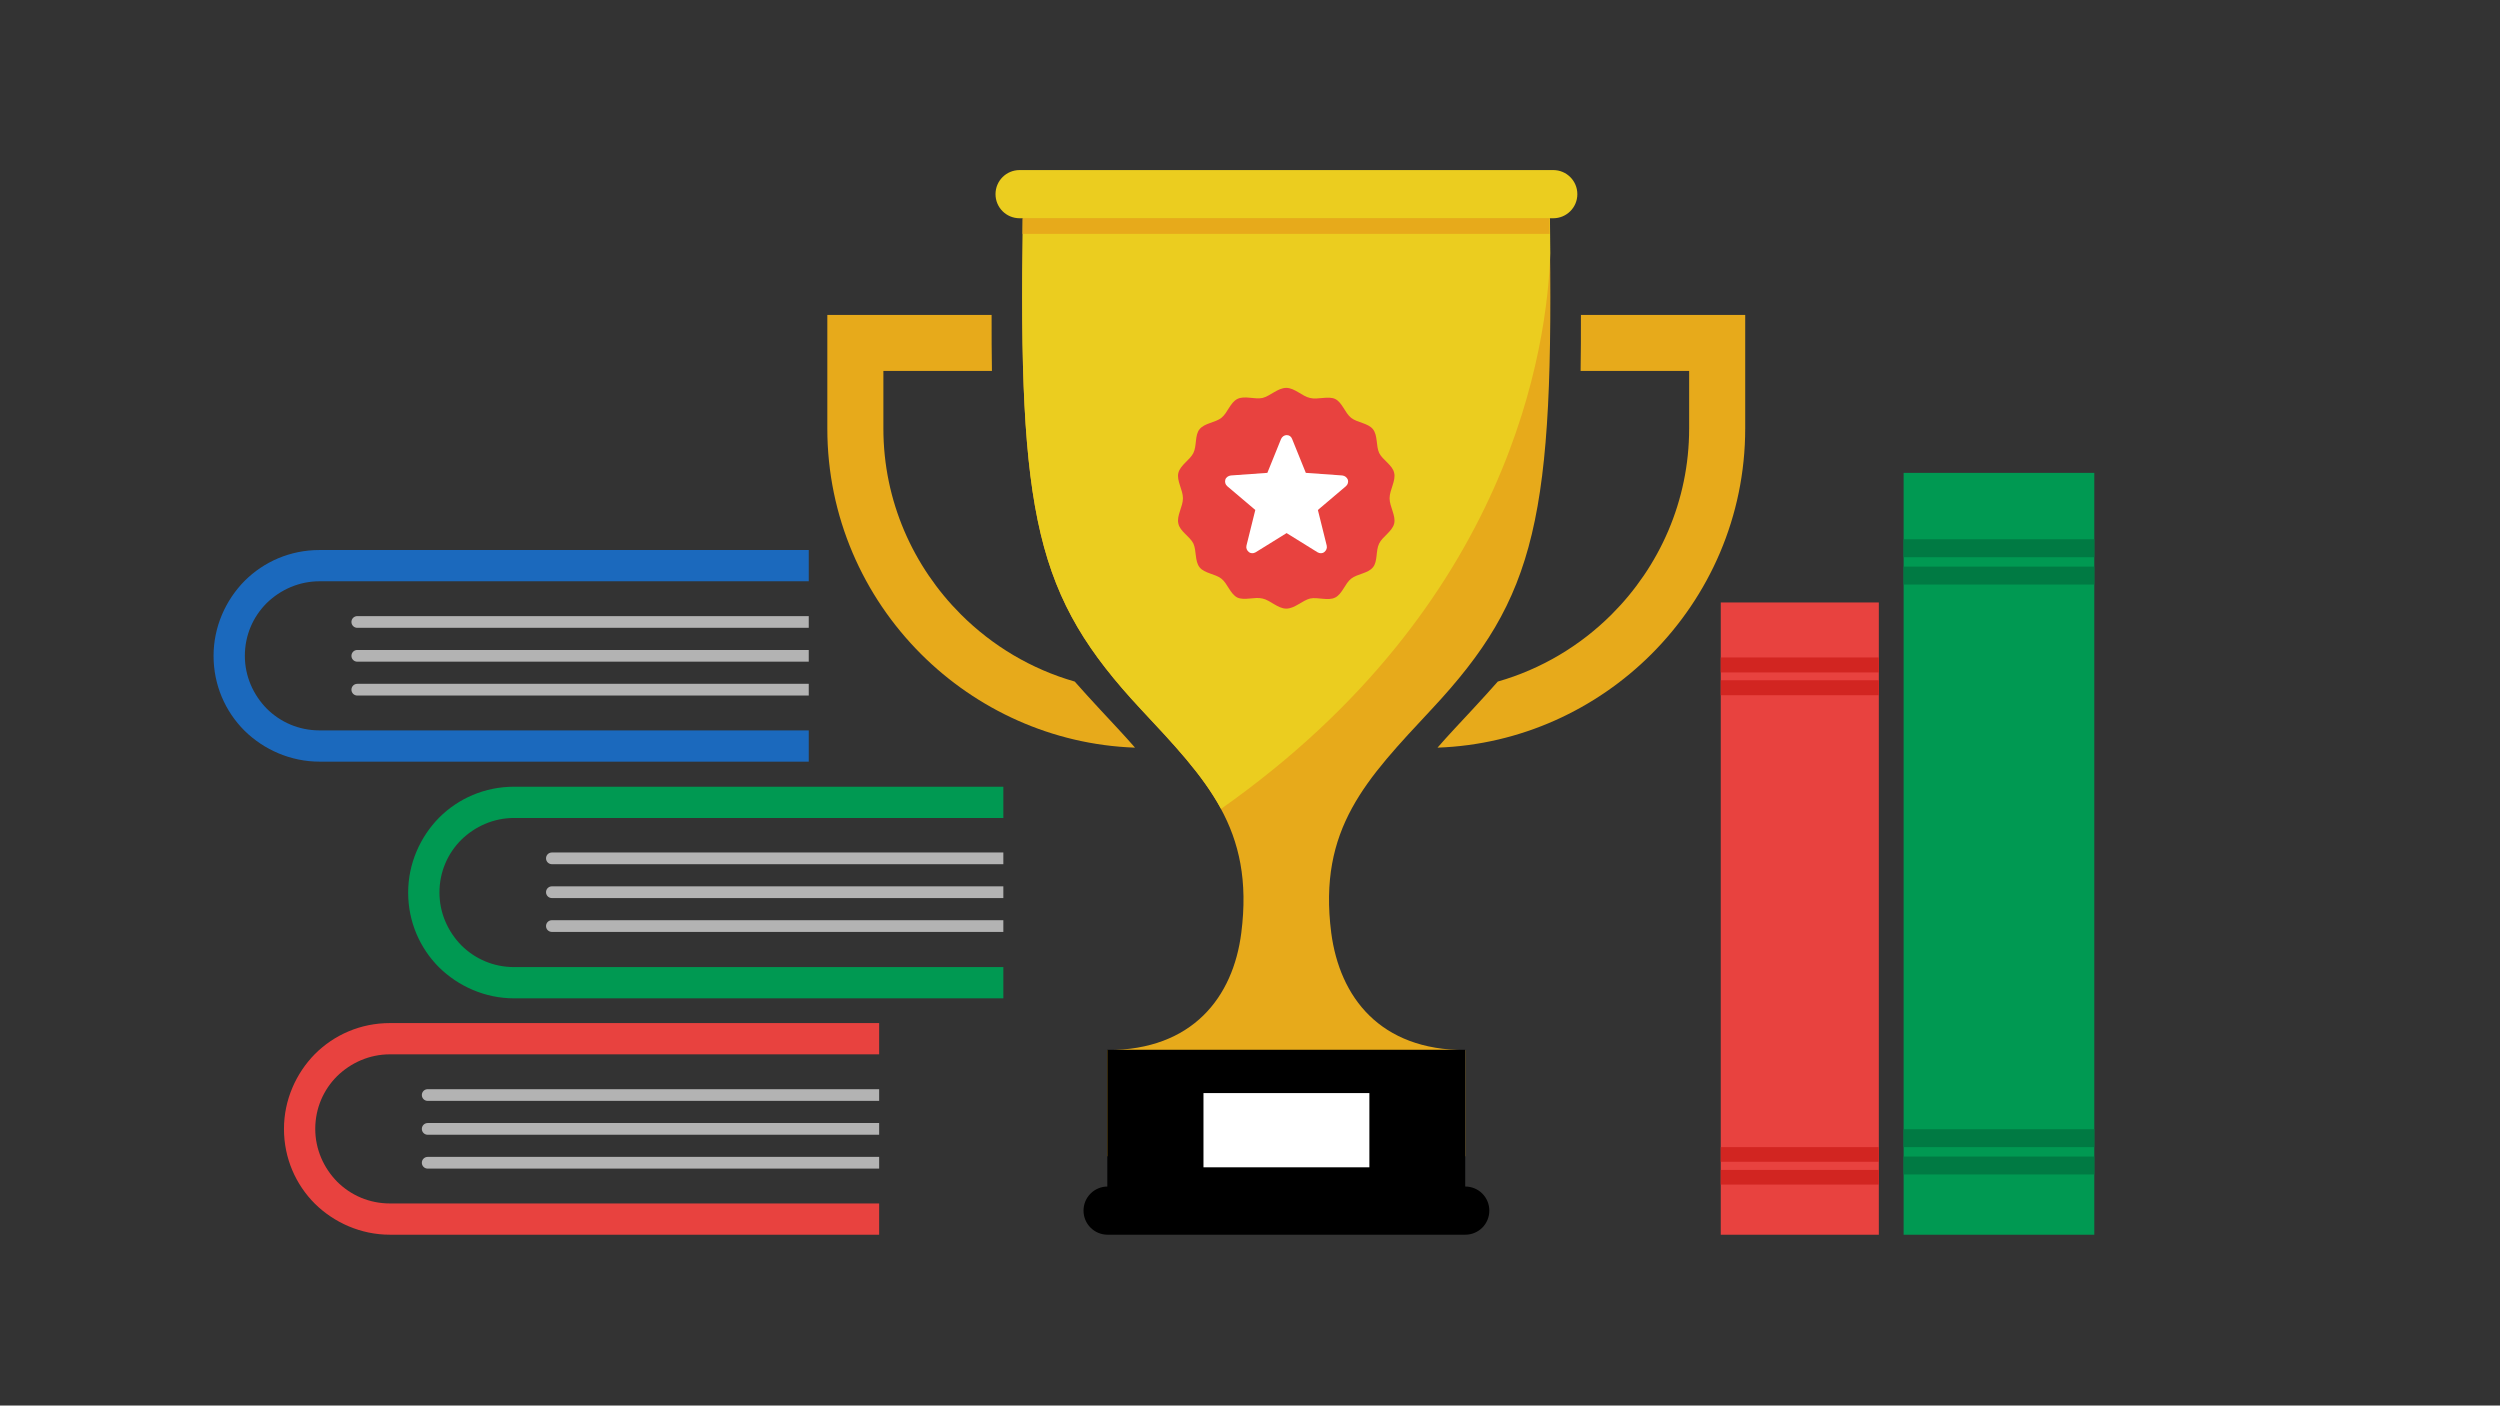 <svg xmlns="http://www.w3.org/2000/svg" xmlns:xlink="http://www.w3.org/1999/xlink" width="1366" zoomAndPan="magnify" viewBox="0 0 1024.5 576" height="768" preserveAspectRatio="xMidYMid meet" version="1.0"><rect x="0" y="0" width="1024.5" height="576" fill="#333333" stroke="none"/><defs><g/><clipPath id="86d1dfb7ab"><path d="M 444 486 L 611 486 L 611 505.984 L 444 505.984 Z M 444 486 " clip-rule="nonzero"/></clipPath><clipPath id="437d86d1a2"><path d="M 407 69.695 L 647 69.695 L 647 90 L 407 90 Z M 407 69.695 " clip-rule="nonzero"/></clipPath><clipPath id="1cad8a07fe"><path d="M 705 246 L 770 246 L 770 505.984 L 705 505.984 Z M 705 246 " clip-rule="nonzero"/></clipPath><clipPath id="0e98edeff2"><path d="M 780 193 L 858.566 193 L 858.566 505.984 L 780 505.984 Z M 780 193 " clip-rule="nonzero"/></clipPath><clipPath id="716fb2fc84"><path d="M 780 220 L 858.566 220 L 858.566 229 L 780 229 Z M 780 220 " clip-rule="nonzero"/></clipPath><clipPath id="8a2ebe70e2"><path d="M 780 232 L 858.566 232 L 858.566 240 L 780 240 Z M 780 232 " clip-rule="nonzero"/></clipPath><clipPath id="0bf97015ca"><path d="M 780 462 L 858.566 462 L 858.566 471 L 780 471 Z M 780 462 " clip-rule="nonzero"/></clipPath><clipPath id="1e539d0f4a"><path d="M 780 473 L 858.566 473 L 858.566 482 L 780 482 Z M 780 473 " clip-rule="nonzero"/></clipPath><clipPath id="d24314ad5e"><path d="M 116 419 L 361 419 L 361 505.984 L 116 505.984 Z M 116 419 " clip-rule="nonzero"/></clipPath><clipPath id="ce6f3dc88c"><path d="M 87.191 225 L 332 225 L 332 313 L 87.191 313 Z M 87.191 225 " clip-rule="nonzero"/></clipPath></defs><path fill="#e7aa1b" d="M 419.184 89.441 C 417.18 212.324 424.527 244.477 467.535 290.641 C 494.254 319.328 514.156 339.473 508.68 382.301 C 505.34 408.586 488.777 430.332 453.777 430.332 L 453.777 473.828 L 600.445 473.828 L 600.445 430.332 C 565.445 430.332 549.016 408.586 545.543 382.301 C 540.066 339.473 559.969 319.328 586.688 290.641 C 629.695 244.609 637.043 212.324 635.039 89.441 Z M 419.184 89.441 " fill-opacity="1" fill-rule="evenodd"/><path fill="#e7aa1b" d="M 406.492 152.016 L 362.012 152.016 L 362.012 175.633 C 362.012 205.254 374.168 232.203 393.805 251.816 C 406.629 264.625 422.656 274.23 440.422 279.301 C 443.629 282.902 446.965 286.641 450.707 290.641 C 455.781 296.113 460.727 301.316 465.133 306.387 C 431.07 305.184 400.082 290.641 377.508 268.094 C 353.73 244.344 339.039 211.656 339.039 175.633 L 339.039 129.07 L 406.359 129.07 C 406.359 137.207 406.359 144.945 406.492 152.016 Z M 406.492 152.016 " fill-opacity="1" fill-rule="nonzero"/><path fill="#e7aa1b" d="M 647.73 152.016 L 692.211 152.016 L 692.211 175.633 C 692.211 205.254 680.055 232.203 660.418 251.816 C 647.594 264.625 631.566 274.23 613.801 279.301 C 610.594 282.902 607.258 286.641 603.516 290.641 C 598.441 296.113 593.496 301.316 589.09 306.387 C 623.152 305.184 654.141 290.641 676.715 268.094 C 700.492 244.344 715.184 211.656 715.184 175.633 L 715.184 129.07 L 647.863 129.07 C 647.863 137.207 647.863 144.945 647.73 152.016 Z M 647.73 152.016 " fill-opacity="1" fill-rule="nonzero"/><path fill="#ebcd1f" d="M 419.184 89.441 C 417.18 212.324 424.527 244.477 467.535 290.641 C 481.027 305.051 492.648 317.324 500.395 331.469 C 619.547 247.547 634.105 141.609 635.309 103.719 C 635.309 99.051 635.172 94.379 635.172 89.441 Z M 419.184 89.441 " fill-opacity="1" fill-rule="evenodd"/><path fill="#000000" d="M 453.777 430.199 L 600.445 430.199 L 600.445 496.109 L 453.777 496.109 Z M 453.777 430.199 " fill-opacity="1" fill-rule="evenodd"/><g clip-path="url(#86d1dfb7ab)"><path fill="#000000" d="M 453.914 486.238 L 600.445 486.238 C 605.922 486.238 610.328 490.641 610.328 496.109 C 610.328 501.582 605.922 505.984 600.445 505.984 L 453.914 505.984 C 448.438 505.984 444.027 501.582 444.027 496.109 C 444.027 490.641 448.438 486.238 453.914 486.238 Z M 453.914 486.238 " fill-opacity="1" fill-rule="evenodd"/></g><path fill="#ffffff" d="M 493.184 447.945 L 561.172 447.945 L 561.172 478.363 L 493.184 478.363 Z M 493.184 447.945 " fill-opacity="1" fill-rule="evenodd"/><g clip-path="url(#437d86d1a2)"><path fill="#ebcd1f" d="M 417.848 69.695 L 636.508 69.695 C 641.984 69.695 646.395 74.098 646.395 79.57 C 646.395 85.039 641.984 89.441 636.508 89.441 L 417.848 89.441 C 412.371 89.441 407.961 85.039 407.961 79.57 C 407.961 74.098 412.371 69.695 417.848 69.695 Z M 417.848 69.695 " fill-opacity="1" fill-rule="evenodd"/></g><path fill="#e7aa1b" d="M 419.051 89.441 L 635.039 89.441 L 635.039 95.848 L 419.051 95.848 Z M 419.051 89.441 " fill-opacity="1" fill-rule="evenodd"/><path fill="#e8423f" d="M 527.109 158.953 C 530.586 158.953 533.656 162.426 536.863 163.09 C 540.066 163.891 544.207 162.156 547.148 163.492 C 550.086 164.957 551.156 169.227 553.691 171.23 C 556.23 173.23 560.637 173.363 562.641 175.898 C 564.645 178.434 563.844 182.703 565.18 185.641 C 566.648 188.574 570.656 190.574 571.324 193.777 C 572.125 196.98 569.453 200.715 569.453 204.184 C 569.453 207.652 572.125 211.391 571.324 214.59 C 570.523 217.793 566.516 219.93 565.18 222.73 C 563.711 225.664 564.645 230.07 562.641 232.469 C 560.637 235.004 556.23 235.137 553.691 237.141 C 551.156 239.141 550.086 243.41 547.148 244.879 C 544.207 246.348 540.066 244.609 536.863 245.277 C 533.656 246.078 530.586 249.414 527.109 249.414 C 523.637 249.414 520.566 245.945 517.359 245.277 C 514.156 244.477 510.016 246.211 507.074 244.879 C 504.137 243.41 503.066 239.141 500.531 237.141 C 497.992 235.137 493.586 235.004 491.582 232.469 C 489.578 229.934 490.379 225.664 489.043 222.73 C 487.574 219.797 483.566 217.793 482.898 214.59 C 482.098 211.391 484.77 207.652 484.77 204.184 C 484.77 200.715 482.098 196.98 482.898 193.777 C 483.699 190.574 487.707 188.441 489.043 185.641 C 490.512 182.703 489.578 178.301 491.582 175.898 C 493.586 173.363 497.992 173.23 500.531 171.23 C 503.066 169.227 504.137 164.957 507.074 163.492 C 510.016 162.023 514.156 163.758 517.359 163.09 C 520.566 162.289 523.637 158.953 527.109 158.953 Z M 527.109 158.953 " fill-opacity="1" fill-rule="evenodd"/><path fill="#ffffff" d="M 535.125 193.777 L 550.086 194.844 C 551.156 194.98 551.957 195.645 552.355 196.578 C 552.625 197.512 552.355 198.582 551.555 199.25 L 540.066 208.988 L 543.676 223.531 C 543.941 224.598 543.539 225.531 542.738 226.199 C 541.938 226.867 540.871 226.867 539.934 226.332 L 527.246 218.461 L 514.555 226.332 C 513.621 226.867 512.551 226.867 511.75 226.199 C 510.949 225.531 510.547 224.598 510.816 223.531 L 514.422 208.988 L 502.934 199.25 C 502.133 198.582 501.867 197.512 502.133 196.578 C 502.398 195.645 503.336 194.98 504.402 194.844 L 519.363 193.777 L 524.973 179.902 C 525.375 178.969 526.309 178.301 527.246 178.301 C 528.312 178.301 529.113 178.836 529.516 179.902 Z M 535.125 193.777 " fill-opacity="1" fill-rule="evenodd"/><g clip-path="url(#1cad8a07fe)"><path fill="#e8423f" d="M 705.168 246.879 L 769.949 246.879 L 769.949 505.984 L 705.168 505.984 Z M 705.168 246.879 " fill-opacity="1" fill-rule="evenodd"/></g><path fill="#d22521" d="M 705.168 269.426 L 769.949 269.426 L 769.949 275.566 L 705.168 275.566 Z M 705.168 269.426 " fill-opacity="1" fill-rule="evenodd"/><path fill="#d22521" d="M 705.168 278.766 L 769.949 278.766 L 769.949 284.906 L 705.168 284.906 Z M 705.168 278.766 " fill-opacity="1" fill-rule="evenodd"/><path fill="#d22521" d="M 705.168 470.094 L 769.949 470.094 L 769.949 476.098 L 705.168 476.098 Z M 705.168 470.094 " fill-opacity="1" fill-rule="evenodd"/><path fill="#d22521" d="M 705.168 479.434 L 769.949 479.434 L 769.949 485.438 L 705.168 485.438 Z M 705.168 479.434 " fill-opacity="1" fill-rule="evenodd"/><g clip-path="url(#0e98edeff2)"><path fill="#009952" d="M 780.102 193.777 L 858.242 193.777 L 858.242 505.984 L 780.102 505.984 Z M 780.102 193.777 " fill-opacity="1" fill-rule="evenodd"/></g><g clip-path="url(#716fb2fc84)"><path fill="#007a43" d="M 780.102 220.996 L 858.242 220.996 L 858.242 228.332 L 780.102 228.332 Z M 780.102 220.996 " fill-opacity="1" fill-rule="evenodd"/></g><g clip-path="url(#8a2ebe70e2)"><path fill="#007a43" d="M 780.102 232.203 L 858.242 232.203 L 858.242 239.543 L 780.102 239.543 Z M 780.102 232.203 " fill-opacity="1" fill-rule="evenodd"/></g><g clip-path="url(#0bf97015ca)"><path fill="#007a43" d="M 780.102 462.754 L 858.242 462.754 L 858.242 470.094 L 780.102 470.094 Z M 780.102 462.754 " fill-opacity="1" fill-rule="evenodd"/></g><g clip-path="url(#1e539d0f4a)"><path fill="#007a43" d="M 780.102 473.961 L 858.242 473.961 L 858.242 481.301 L 780.102 481.301 Z M 780.102 473.961 " fill-opacity="1" fill-rule="evenodd"/></g><g clip-path="url(#d24314ad5e)"><path fill="#e8423f" d="M 159.781 419.258 L 360.277 419.258 L 360.277 432.066 L 159.781 432.066 C 151.367 432.066 143.754 435.535 138.141 441.008 C 132.531 446.609 129.191 454.215 129.191 462.621 C 129.191 471.027 132.664 478.633 138.141 484.234 C 143.754 489.84 151.367 493.176 159.781 493.176 L 360.277 493.176 L 360.277 505.984 L 159.781 505.984 C 147.895 505.984 136.941 501.047 129.059 493.309 C 121.18 485.438 116.371 474.629 116.371 462.621 C 116.371 450.746 121.312 439.805 129.059 431.934 C 136.941 424.062 147.758 419.258 159.781 419.258 Z M 159.781 419.258 " fill-opacity="1" fill-rule="nonzero"/></g><path fill="#b3b3b3" d="M 360.277 451.148 L 175.277 451.148 C 173.941 451.148 172.871 450.078 172.871 448.746 C 172.871 447.41 173.941 446.344 175.277 446.344 L 360.277 446.344 Z M 360.277 451.148 " fill-opacity="1" fill-rule="evenodd"/><path fill="#b3b3b3" d="M 360.277 465.023 L 175.277 465.023 C 173.941 465.023 172.871 463.957 172.871 462.621 C 172.871 461.289 173.941 460.219 175.277 460.219 L 360.277 460.219 Z M 360.277 465.023 " fill-opacity="1" fill-rule="evenodd"/><path fill="#b3b3b3" d="M 360.277 478.898 L 175.277 478.898 C 173.941 478.898 172.871 477.832 172.871 476.496 C 172.871 475.164 173.941 474.094 175.277 474.094 L 360.277 474.094 Z M 360.277 478.898 " fill-opacity="1" fill-rule="evenodd"/><path fill="#009952" d="M 210.672 322.395 L 411.168 322.395 L 411.168 335.203 L 210.672 335.203 C 202.258 335.203 194.645 338.672 189.035 344.145 C 183.426 349.746 180.086 357.352 180.086 365.758 C 180.086 374.164 183.559 381.77 189.035 387.371 C 194.645 392.977 202.258 396.312 210.672 396.312 L 411.168 396.312 L 411.168 409.121 L 210.672 409.121 C 198.785 409.121 187.832 404.184 179.949 396.445 C 172.07 388.574 167.262 377.766 167.262 365.758 C 167.262 353.883 172.203 342.941 179.949 335.07 C 187.832 327.199 198.652 322.395 210.672 322.395 Z M 210.672 322.395 " fill-opacity="1" fill-rule="nonzero"/><path fill="#b3b3b3" d="M 411.168 354.148 L 226.168 354.148 C 224.832 354.148 223.762 353.082 223.762 351.75 C 223.762 350.414 224.832 349.348 226.168 349.348 L 411.168 349.348 Z M 411.168 354.148 " fill-opacity="1" fill-rule="evenodd"/><path fill="#b3b3b3" d="M 411.168 368.027 L 226.168 368.027 C 224.832 368.027 223.762 366.957 223.762 365.625 C 223.762 364.289 224.832 363.223 226.168 363.223 L 411.168 363.223 Z M 411.168 368.027 " fill-opacity="1" fill-rule="evenodd"/><path fill="#b3b3b3" d="M 411.168 381.902 L 226.168 381.902 C 224.832 381.902 223.762 380.836 223.762 379.5 C 223.762 378.164 224.832 377.098 226.168 377.098 L 411.168 377.098 Z M 411.168 381.902 " fill-opacity="1" fill-rule="evenodd"/><g clip-path="url(#ce6f3dc88c)"><path fill="#1b69bd" d="M 130.93 225.398 L 331.426 225.398 L 331.426 238.207 L 130.93 238.207 C 122.516 238.207 114.898 241.676 109.289 247.145 C 103.68 252.75 100.34 260.355 100.34 268.762 C 100.34 277.168 103.812 284.77 109.289 290.375 C 114.898 295.977 122.516 299.312 130.93 299.312 L 331.426 299.312 L 331.426 312.121 L 130.93 312.121 C 119.039 312.121 108.086 307.188 100.207 299.449 C 92.324 291.574 87.516 280.77 87.516 268.762 C 87.516 256.887 92.461 245.945 100.207 238.074 C 108.086 230.203 118.906 225.398 130.93 225.398 Z M 130.93 225.398 " fill-opacity="1" fill-rule="nonzero"/></g><path fill="#b3b3b3" d="M 331.426 257.285 L 146.422 257.285 C 145.09 257.285 144.02 256.219 144.02 254.883 C 144.02 253.551 145.09 252.484 146.422 252.484 L 331.426 252.484 Z M 331.426 257.285 " fill-opacity="1" fill-rule="evenodd"/><path fill="#b3b3b3" d="M 331.426 271.16 L 146.422 271.16 C 145.09 271.16 144.02 270.094 144.02 268.762 C 144.02 267.426 145.09 266.359 146.422 266.359 L 331.426 266.359 Z M 331.426 271.16 " fill-opacity="1" fill-rule="evenodd"/><path fill="#b3b3b3" d="M 331.426 285.039 L 146.422 285.039 C 145.09 285.039 144.02 283.969 144.02 282.637 C 144.02 281.301 145.09 280.234 146.422 280.234 L 331.426 280.234 Z M 331.426 285.039 " fill-opacity="1" fill-rule="evenodd"/><g fill="#ebcd1f" fill-opacity="1"><g transform="translate(447.106, 179.078)"><g><path d="M 11.516 -11.766 L 11.516 -10.641 L 9.344 -10.375 C 9.539 -10.125 9.719 -9.797 9.875 -9.391 C 10.031 -8.992 10.109 -8.539 10.109 -8.031 C 10.109 -6.875 9.711 -5.953 8.922 -5.266 C 8.141 -4.578 7.062 -4.234 5.688 -4.234 C 5.332 -4.234 5.004 -4.266 4.703 -4.328 C 3.941 -3.922 3.562 -3.414 3.562 -2.812 C 3.562 -2.488 3.691 -2.25 3.953 -2.094 C 4.223 -1.945 4.68 -1.875 5.328 -1.875 L 7.406 -1.875 C 8.676 -1.875 9.656 -1.602 10.344 -1.062 C 11.031 -0.52 11.375 0.258 11.375 1.281 C 11.375 2.582 10.848 3.57 9.797 4.25 C 8.754 4.938 7.234 5.281 5.234 5.281 C 3.691 5.281 2.504 4.992 1.672 4.422 C 0.836 3.848 0.422 3.039 0.422 2 C 0.422 1.281 0.648 0.66 1.109 0.141 C 1.566 -0.379 2.207 -0.734 3.031 -0.922 C 2.738 -1.055 2.488 -1.266 2.281 -1.547 C 2.07 -1.836 1.969 -2.176 1.969 -2.562 C 1.969 -2.988 2.082 -3.363 2.312 -3.688 C 2.539 -4.008 2.906 -4.316 3.406 -4.609 C 2.789 -4.859 2.289 -5.285 1.906 -5.891 C 1.531 -6.492 1.344 -7.18 1.344 -7.953 C 1.344 -9.242 1.727 -10.238 2.5 -10.938 C 3.27 -11.633 4.363 -11.984 5.781 -11.984 C 6.395 -11.984 6.953 -11.91 7.453 -11.766 Z M 2.141 1.969 C 2.141 2.613 2.406 3.098 2.938 3.422 C 3.477 3.754 4.25 3.922 5.25 3.922 C 6.75 3.922 7.859 3.695 8.578 3.25 C 9.297 2.801 9.656 2.191 9.656 1.422 C 9.656 0.785 9.457 0.344 9.062 0.094 C 8.664 -0.145 7.926 -0.266 6.844 -0.266 L 4.703 -0.266 C 3.891 -0.266 3.258 -0.07 2.812 0.312 C 2.363 0.695 2.141 1.25 2.141 1.969 Z M 3.109 -8 C 3.109 -7.176 3.336 -6.551 3.797 -6.125 C 4.266 -5.707 4.914 -5.5 5.75 -5.5 C 7.477 -5.5 8.344 -6.344 8.344 -8.031 C 8.344 -9.801 7.461 -10.688 5.703 -10.688 C 4.867 -10.688 4.227 -10.457 3.781 -10 C 3.332 -9.551 3.109 -8.883 3.109 -8 Z M 3.109 -8 "/></g></g></g></svg>